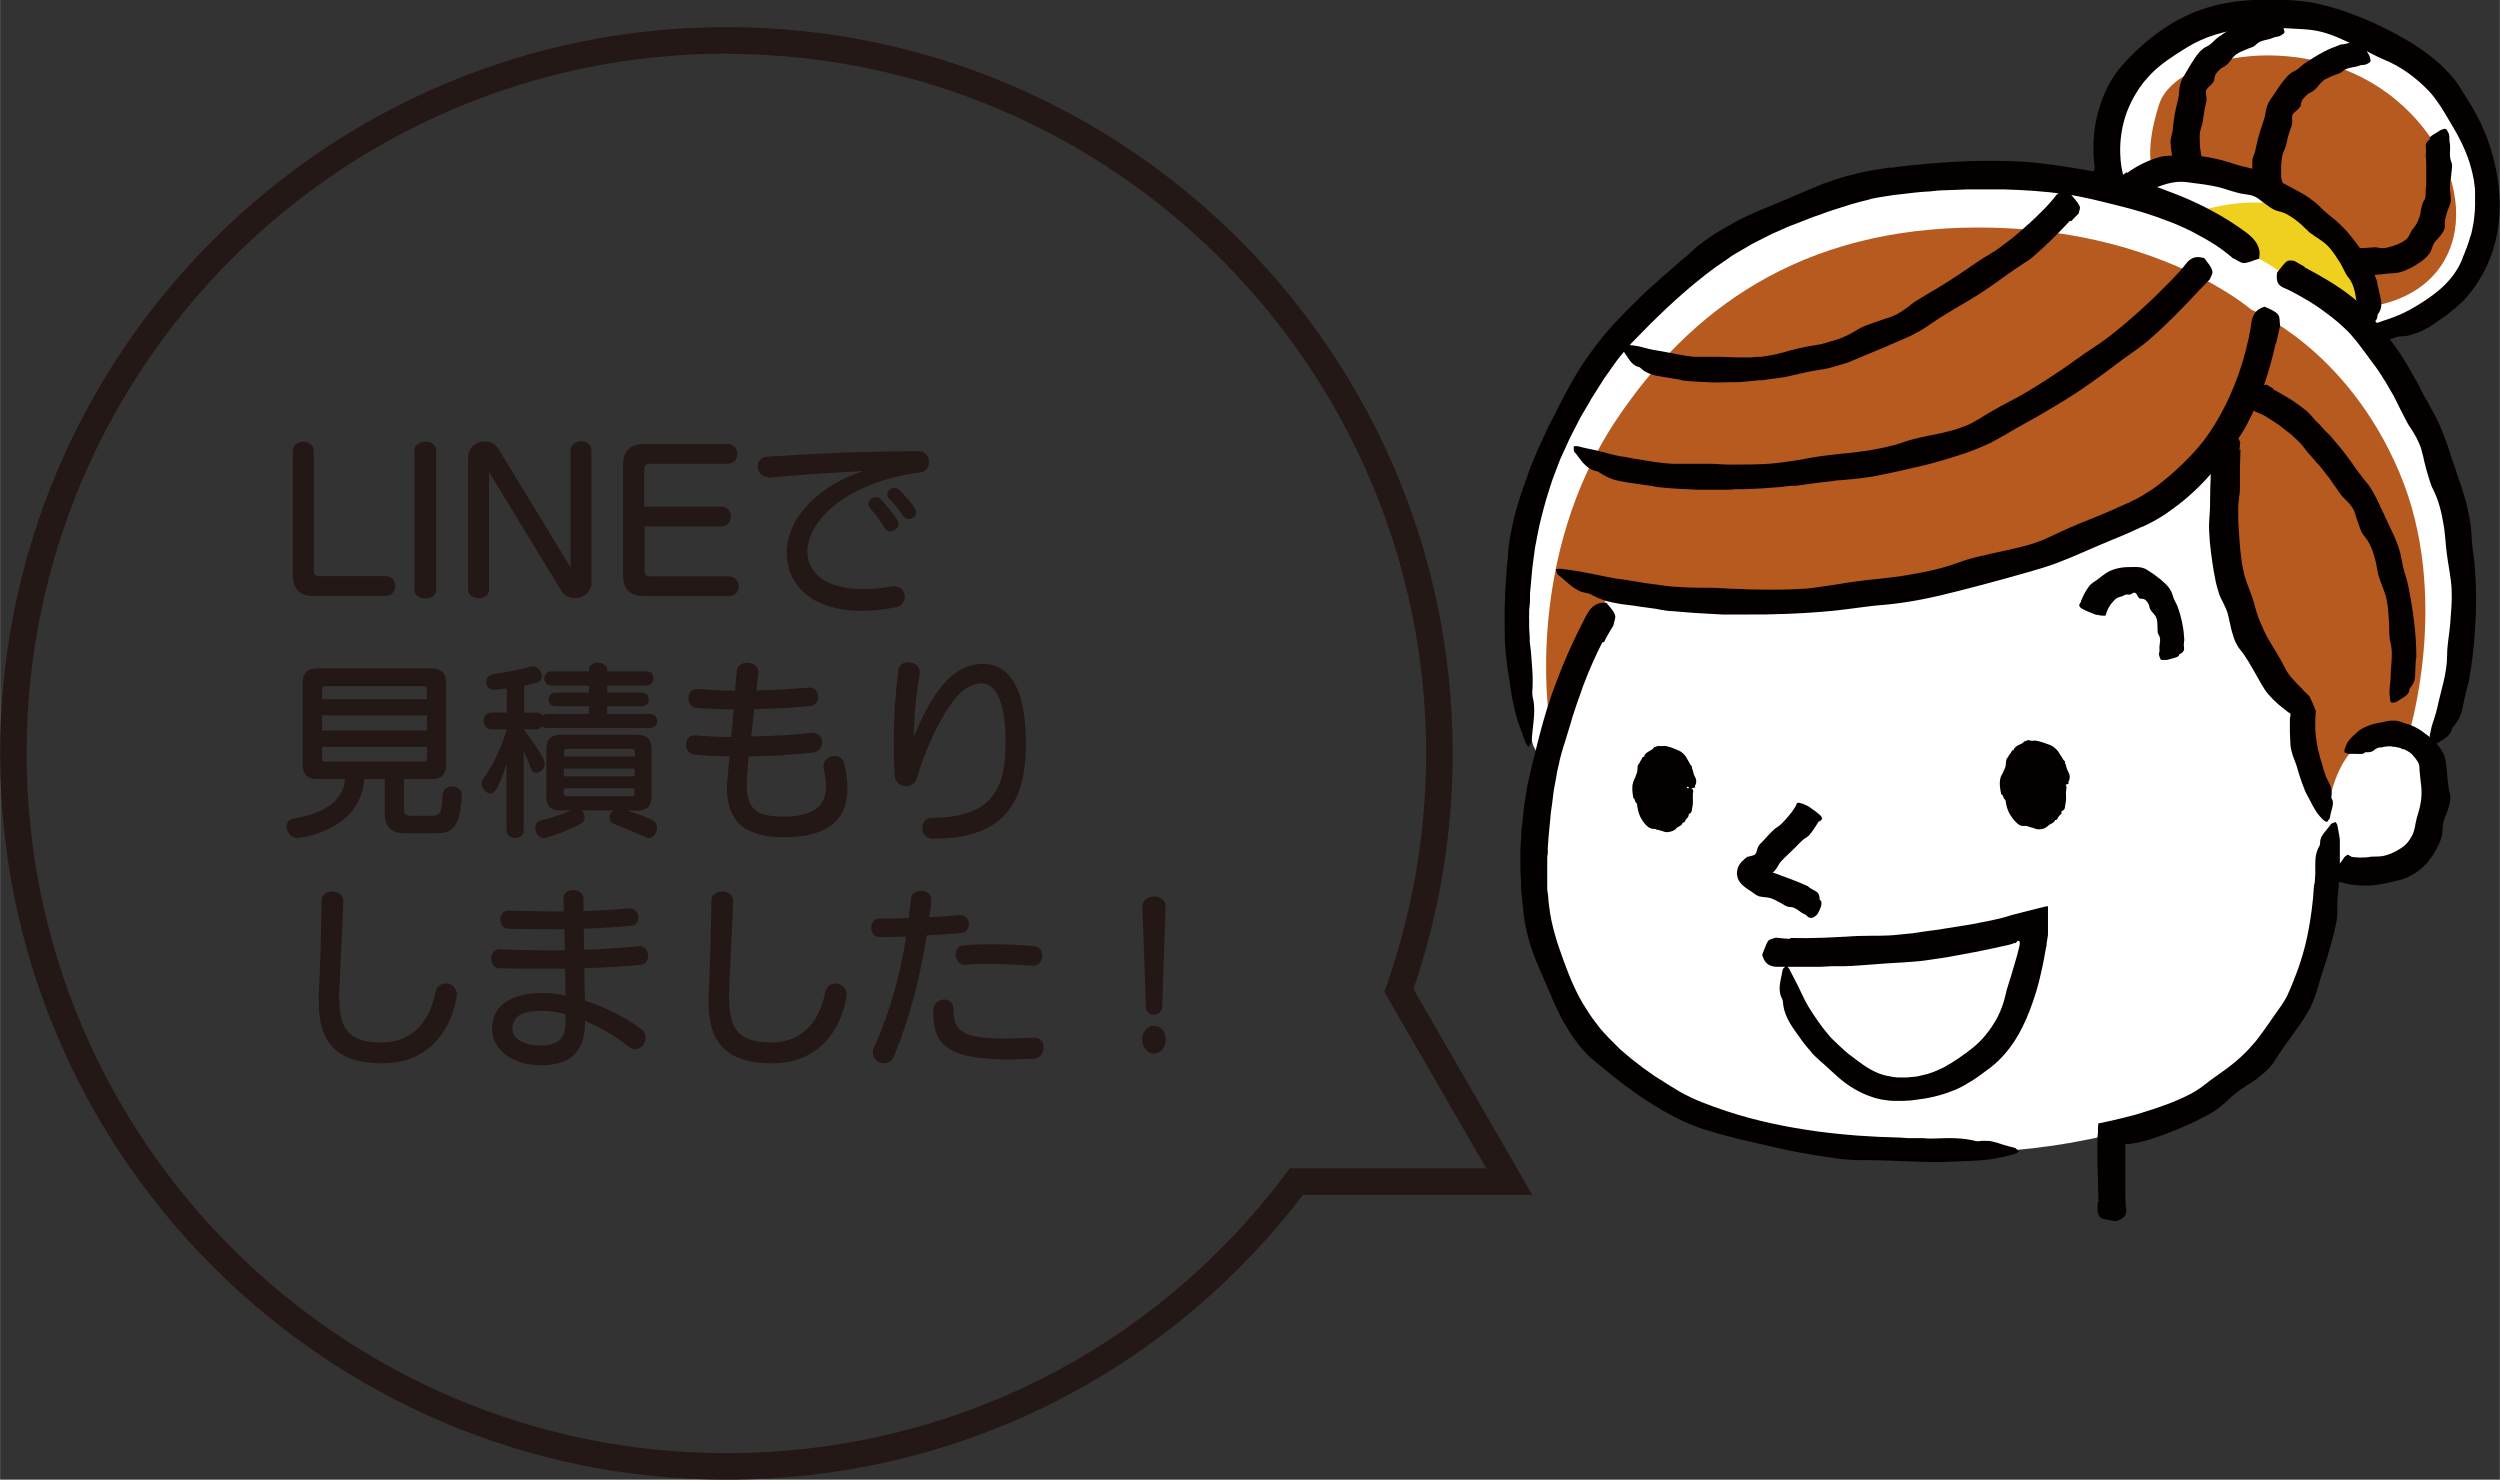 <?xml version="1.0" encoding="UTF-8"?>
<svg xmlns="http://www.w3.org/2000/svg" id="_レイヤー_2" width="31.24mm" height="18.49mm" viewBox="0 0 88.56 52.42">
  <rect x="0" y="0" width="88.56" height="52.42" fill="#333333" stroke="none"/>
  <defs>
    <style>.cls-1{fill:#231815;}.cls-1,.cls-2,.cls-3,.cls-4,.cls-5{stroke-width:0px;}.cls-2{fill:#b65a20;}.cls-3{fill:#fff;}.cls-4{fill:#f0d01f;}.cls-5{fill:#040000;}</style>
  </defs>
  <g id="_レイヤー_1-2">
    <path class="cls-3" d="M79.8,9.21s-2.87-3.97-12.78-2.66c-8.23,1.09-15.87,9.92-12.7,19.88l.28.52c-.2.95-.33,2.16-.35,3.31-.14,7,4.85,10.65,14.14,10.62,8.19-.03,13.94-2.51,14.24-10.09.79.39,2.25.02,2.83-.57.47-.49,1.08-2.27.64-3.39l.13-.36s1.89-4.68.35-9.69c-1.5-4.9-3.65-6.02-5.89-7.15l-.9-.41Z"></path>
    <path class="cls-5" d="M59.76,27.88c0,.61-.37,1.21-.82,1.21-.45,0-.82-.6-.83-1.21,0-.61.37-1.21.82-1.21.45,0,.83.6.83,1.21Z"></path>
    <path class="cls-5" d="M59.81,27.88c-.07-.01-.14-.02-.21-.03-.1-.01-.12-.03-.1-.05.01-.01.03-.03.04-.04.02-.05.01-.09,0-.13,0,0-.02-.01-.02-.02,0,0-.03-.01-.02-.02.05-.09,0-.15-.01-.23-.01-.05-.06-.09-.08-.13-.01-.02.02-.07,0-.09-.09-.06-.12-.15-.2-.21-.02-.02-.04-.03-.07-.05-.02-.02-.04-.03-.08-.01-.02.02-.03-.02-.05-.03-.02-.01-.04-.02-.06-.03-.02,0-.05,0-.06.02-.01.02-.03.02-.05.02-.02,0-.04,0-.06,0-.02,0-.02.03-.04.03-.01,0-.02,0-.04,0-.01,0-.02.01-.03.02-.01,0-.02.01-.03.02,0,0-.02.02-.02.03-.01.03-.03.05-.05.07-.02.02-.04.05-.04.08-.01.04-.03.08-.05.12-.01.05,0,.11-.01.16,0,.02-.02.03-.03.05-.02.02-.03.04-.02.07.01.03-.02.05-.04.08,0,0-.02,0-.02.01.07.06-.05.08-.06.13,0,.03-.06.06-.03.09.02.03.02.05.02.08,0,.02,0,.04-.03.06-.03.02-.03.04,0,.06.03.02.02.04.03.05,0,.02.03.04.04.05,0,0,.01.01.01.02,0,.03.02.06.03.09,0,.03.02.06.04.09,0,.02.05.03.04.06,0,.03-.02.06-.01.08,0,.01.01.03.03.03.04.03.06.05.01.13,0,.01,0,.01,0,.02,0,.02,0,.05,0,.08,0,0,0,.02.01.02.05,0,.04.04.05.07,0,.04.04.07.09.07.11.02.17.05.25.08.03,0,.06.02.1.02.02,0,.03-.02.04-.03.02-.02.05.02.07.02.02,0,.05,0,.06,0,.02-.01.04-.03.04-.05,0-.03.02-.05.04-.07l.05-.05s.07-.04.08-.08c0-.05.02-.07.04-.1.02-.03.05-.06.06-.1.01-.06.04-.12.04-.18,0-.03-.03-.07-.04-.1,0,0,0-.01,0-.02.02-.03-.02-.07-.03-.1-.02-.04-.02-.07,0-.1,0-.02.05-.04.14-.05.06-.01.12-.03.18-.04.18,0,.18,0,.2.03.04.05.04.1.02.15,0,.03,0,.06,0,.09-.01.04,0,.08,0,.12,0,.04,0,.08,0,.13,0,0,0,0,0,0,0,.06-.01.13-.03.2,0,.03,0,.07-.02.11,0,.02-.02.04-.04.06-.02.02-.06.02-.06.05.01.09-.07.13-.11.19-.02.04-.02.1-.1.09-.01.06-.05.09-.1.12l-.07.04s-.05.03-.06.05c-.03.04-.08.07-.13.09-.05.02-.11.03-.16.04-.04,0-.08,0-.12-.01-.04-.01-.08-.03-.12-.04-.03,0-.07-.02-.1-.03h-.05s-.03-.02-.05-.03c-.06-.01-.13,0-.19-.03-.05-.02-.1-.06-.14-.1-.1-.1-.17-.21-.22-.32-.05-.11-.08-.23-.1-.35,0-.04,0-.09-.04-.13-.06-.05-.02-.12-.1-.17,0,0,0,0,0-.01-.03-.17-.06-.36-.01-.53.01-.04.03-.09.05-.13.02-.04.04-.08.05-.12.01-.05.04-.09.05-.14,0-.04,0-.07.01-.11,0-.04,0-.08.01-.11,0,0,0,0,0-.01.06-.05.07-.13.12-.19.03-.03.02-.11.1-.11.01-.07.06-.12.12-.16.06-.04.12-.07.18-.11.01,0,.02-.02.03-.04.01-.01.02-.02.04-.03.03,0,.05-.02.08-.03.03-.01.06-.02.09-.01.02,0,.04,0,.06,0,.02,0,.04,0,.06,0,.04,0,.07-.01.11,0,.17.03.32.1.46.16.12.05.2.14.26.23.06.1.11.19.16.28.01.02.04.04.05.06,0,.02-.01.04,0,.06.05.09.04.2.1.29.03.05.04.1.05.15,0,.05,0,.11-.04.16-.01.02,0,.03,0,.05.01.03-.01.04-.2.06Z"></path>
    <path class="cls-5" d="M73.01,27.77c0,.62-.41,1.25-.91,1.25-.5,0-.91-.62-.91-1.24,0-.62.41-1.25.91-1.25.5,0,.91.62.91,1.24Z"></path>
    <path class="cls-5" d="M73.06,27.77c-.08-.01-.16-.02-.23-.03-.1-.01-.13-.03-.11-.05.02-.01.04-.03.04-.04.02-.05.01-.09,0-.14,0,0-.02-.01-.03-.02,0,0-.03-.01-.03-.02.05-.09,0-.16-.02-.23-.01-.05-.06-.09-.09-.14-.01-.02.02-.08,0-.09-.03-.01-.05-.03-.07-.05-.02-.02-.04-.04-.05-.06-.03-.04-.06-.08-.1-.11-.02-.02-.05-.03-.07-.05-.02-.01-.05-.03-.08,0-.03.02-.04-.02-.06-.04-.02-.01-.05-.02-.07-.03-.02,0-.05,0-.07.03-.02.02-.03.03-.05.03-.02,0-.04,0-.06,0-.02,0-.02.03-.04.03-.03,0-.05,0-.07.02-.02.01-.04.03-.06.06-.01.03-.04.05-.06.08-.01.01-.02.02-.03.04,0,.01-.01.03-.02.04-.01.04-.04.08-.05.12-.01.05-.01.11-.02.16,0,.02-.02.03-.04.05-.02.02-.03.04-.02.08.02.03-.02.05-.04.08,0,0-.02,0-.02.01.08.06-.05.08-.06.13-.01.03-.06.06-.04.1.02.03.02.05.02.08,0,.02,0,.04-.04.06-.04.02-.03.04,0,.06.04.02.03.04.04.05,0,.02.03.04.05.05,0,0,.01.01.01.02.02.06.04.12.07.18.01.02.05.03.05.06,0,.03-.02.06-.01.08,0,.01.01.03.03.03.04.03.07.05.02.13,0,.01,0,.01,0,.02,0,.03,0,.06,0,.08,0,0,0,.02.01.02.05,0,.05.04.06.07.01.04.05.07.09.07.11.01.19.04.27.08.03,0,.07.02.1.02.02,0,.03-.03.05-.04.02-.02.05.02.08.02.02,0,.05,0,.07,0,.02,0,.04-.03.05-.06.02-.06.06-.09.09-.13.03-.03.08-.04.08-.08,0-.05.03-.08.05-.11.02-.03.05-.06.06-.1,0-.03.02-.06.03-.09,0-.03.02-.06.02-.09,0-.03-.03-.07-.04-.11,0,0,0-.01,0-.02.02-.03-.02-.07-.04-.11-.02-.04-.02-.07,0-.11,0-.02.06-.04.15-.05.07-.01.13-.03.19-.05.2,0,.2,0,.22.03.04.05.04.11.03.16-.01.03,0,.07-.01.1-.01.04,0,.08,0,.13,0,.04,0,.09,0,.14,0,0,0,0,0,0,0,.07-.02.14-.03.21,0,.04-.01.08-.02.11,0,.02-.02.04-.04.06-.02.02-.07.02-.07.05,0,.02,0,.05,0,.06,0,.02-.02.03-.04.05-.03.03-.06.06-.08.09-.02.04-.03.11-.11.1,0,.03-.02.05-.04.07-.02.02-.05.03-.07.05-.05.03-.1.04-.14.09-.04.04-.09.07-.14.09-.05.02-.11.03-.17.03-.04,0-.09,0-.13-.02-.04-.01-.08-.03-.12-.04-.04,0-.07-.02-.1-.03-.03,0-.07-.02-.1-.03-.03,0-.07,0-.1,0-.03,0-.07,0-.1-.01-.06-.02-.11-.06-.15-.1-.11-.1-.19-.22-.26-.34-.06-.12-.1-.25-.12-.37-.01-.05,0-.1-.05-.13-.06-.05-.02-.13-.12-.18,0,0,0,0,0-.01-.04-.19-.07-.38-.02-.57.01-.05.04-.09.06-.13.02-.04.05-.09.06-.13.02-.05.05-.1.06-.15.01-.08.01-.16.03-.24,0,0,0-.01,0-.01.03-.03.05-.06.07-.1.02-.04.04-.07.07-.1.02-.02.03-.05.04-.07.01-.02.03-.05.07-.04,0-.02.01-.04.02-.05,0-.02.02-.03.03-.04.02-.03.05-.05.08-.07l.1-.05s.07-.03.1-.05c.02-.02.04-.06.07-.06.03,0,.06-.02.08-.03.03-.01.06-.02.09,0,.04.01.08.02.12.01.04,0,.08-.01.11,0,.18.03.33.1.49.15.12.05.22.14.29.23.07.1.12.2.19.3.01.02.04.04.06.06,0,.02-.02.05,0,.06.01.02.02.05.03.08,0,.03.01.05.02.08.02.05.03.1.06.15.03.05.05.1.05.16,0,.06,0,.11-.04.17-.01.02,0,.04,0,.06.01.03-.01.05-.22.07Z"></path>
    <path class="cls-5" d="M64.45,29.07c-.11.17-.22.35-.35.51-.07.08-.18.12-.25.19-.09.08-.17.17-.25.25-.16.16-.33.31-.49.48-.1.1-.15.25-.25.36-.1.1-.22.18-.36.27l-.05.03-.05.03-.05.03s-.04.02-.06.03l-.03.02h-.02s0,.01,0,.01h0s0,0,0,0c0,0-.02,0,.02,0h0s0,0,0,0h0s0,0,0,0h-.02s0,.01,0,.01c0,0,0,0,0,0,0,0-.01-.02-.01-.02,0-.02,0-.03-.01-.05,0-.03-.02-.06-.03-.09-.01-.02-.02-.04-.04-.07-.02-.04-.05-.07-.07-.09-.03-.03-.05-.02-.02-.02,0,0,0,0,0,0,0,0,.01,0,.01,0,0,0,.02,0,.03-.01.01,0,.02-.01.04-.02.02,0,.03-.02.05-.03.01-.01.03-.03.05-.04.02-.02.03-.03.05-.05.02-.02.04-.04.06-.06l.03-.03.02-.02h0s0,0,0,0c0,0,0,0,.02,0,.04.02.1.06.16.12.08.08.2.09.31.13l.59.22c.18.07.36.14.55.23.02,0,.03.03.05.04.06.04.13.09.2.12.09.04.18.11.18.3,0,.03.01.04.03.05.05.03.04.12.02.21-.03.09-.08.2-.13.28-.01.02-.09.08-.14.11-.02,0-.05.02-.06.02-.04,0-.09-.01-.12-.03-.05-.03-.08-.09-.15-.11-.17-.07-.29-.25-.51-.25-.13,0-.21-.09-.32-.14-.12-.06-.23-.13-.35-.17-.13-.04-.29-.03-.43-.07-.11-.04-.2-.13-.31-.2-.04-.02-.08-.05-.12-.08-.04-.03-.09-.06-.15-.12-.03-.03-.06-.06-.1-.12-.04-.05-.08-.15-.09-.28,0-.07.01-.13.03-.2.01-.03.02-.05.04-.08,0-.01.01-.03.02-.04l.02-.03s.03-.04.04-.05c.01-.02.02-.03.04-.04l.04-.04.03-.03s.05-.04.07-.06h.02s.01-.02.01-.02c0,0,0,0,.01-.01h.01s0,0,0,0h0s.02,0,.02,0h0s0,0,0,0h0s0,0,0,0c0,0,0,0,0,0,0,0,0,0,0,0h.01s.02,0,.03-.01c.05-.02.15-.02.21-.08.06-.06.06-.18.1-.26.04-.08.11-.14.17-.2.12-.13.24-.27.38-.4.07-.07.18-.12.26-.2.1-.09.18-.19.26-.28.08-.09.15-.18.21-.28.04-.05.07-.11.09-.17.02-.05.1-.05.34.06.02.01.06.03.08.04.14.1.3.21.4.3.07.06.06.09.08.14,0,0,0,0,0,0l-.09.1s0,0,0,0Z"></path>
    <path class="cls-3" d="M75.04,7s-1.53-3.46,2.12-5.8c2.78-1.79,6.99-.45,9.07,1.62,2.09,2.07,3.46,7.77-2.62,9.08l-8.57-4.91Z"></path>
    <path class="cls-2" d="M78.77,15.65s-3.28,4.33-11.9,5.25c-7.48.8-9.77.05-9.77.05,0,0-1.66,2.39-2.23,4.42,0,0-.85-5.65,2.39-10.5,2.58-3.86,6.49-6.81,12.83-6.81s9.66,2.91,9.66,2.91c0,0,3.38,1.35,5.25,5.77,1.87,4.42.31,9.35.31,9.35,0,0-2.13-.88-2.81,2.34,0,0-.64-1.92-.64-3.31,0,0-1.87-1.77-2.56-4.16-.69-2.39-.54-5.32-.54-5.32Z"></path>
    <path class="cls-2" d="M76.32,6.25s-.43-.72.17-2.56c.59-1.8,5.33-2.69,8.38-.16,3.05,2.53,2.92,6.72-.9,7.33,0,0-.21-2.36-2.87-3.74-2.67-1.39-4.78-.87-4.78-.87Z"></path>
    <path class="cls-4" d="M77.12,7.75s2.6-1.14,4.39-.21c1.79.94,2.8,3.32,2.26,4.36,0,0-3.22-2.46-3.35-2.51-.13-.05-1.42-.9-3.3-1.64Z"></path>
    <path class="cls-5" d="M83.25,30.34l.08.02s.06,0,.09.01c.06.01.12,0,.18.01.13,0,.25,0,.39-.03.13-.01.27,0,.41-.02.16-.03.31-.09.45-.16.13-.07.26-.15.36-.24.08-.07.18-.21.25-.35.09-.18.1-.39.15-.58.05-.18.11-.36.14-.54.03-.17.04-.34.03-.51,0-.07-.01-.13-.02-.2-.01-.06-.01-.13-.02-.19-.01-.13-.03-.24-.03-.36,0-.16-.1-.28-.18-.38-.07-.09-.14-.16-.24-.21-.02-.02-.05-.02-.07-.04l-.04-.02s-.03,0-.04-.01h-.04s-.03-.02-.04-.03l-.1-.03h-.04s-.03-.02-.04-.02h-.09s-.06-.02-.08-.02c-.03,0-.05,0-.08,0-.1,0-.2.02-.28.04-.02,0-.04,0-.05,0-.06.01-.13.04-.18.08-.06.06-.13.1-.31.09-.02,0-.04.01-.05.02-.02.02-.04.03-.08.04-.04,0-.08,0-.13,0-.1,0-.22-.01-.32,0-.03,0-.11-.03-.17-.05,0-.03-.02-.06-.01-.08.03-.11.07-.21.13-.31.08-.12.2-.21.3-.31.14-.14.34-.23.53-.29.1-.03.2-.05.3-.07.05,0,.1-.02.15-.03.05-.01.1-.02.15-.03.03,0,.06-.01.09-.01.03,0,.06,0,.09,0,.06,0,.12,0,.17.02.06.01.11.03.17.05.06.02.11.04.16.05.06.02.12.04.18.07.06.03.12.05.18.09.06.03.11.07.17.11l.08.06.08.06s.06.04.08.07l.08.07c.06.05.1.1.16.15.05.05.09.11.14.17.04.06.08.12.11.18.1.21.11.43.13.63.03.27.03.53.11.81.04.16,0,.31-.04.46-.04.18-.14.35-.19.53-.04.17-.02.37-.07.55-.05.18-.14.35-.24.53-.05.09-.11.17-.18.26l-.05.07-.06.07-.03.03-.03.03-.06.06c-.08.08-.17.13-.25.2-.09.05-.17.11-.26.15-.2.1-.42.14-.63.19-.25.06-.5.11-.75.12-.23.01-.47,0-.71-.04-.13-.03-.27-.06-.41-.1-.06-.01-.1-.05-.12-.11-.02-.06-.02-.15.02-.27,0-.03.02-.06.03-.08.1-.13.21-.29.29-.4.05-.07.09-.06.12-.09,0,0,0,0,0,0,.02,0,.04.02.06.03.02.01.04.02.06.03,0,0,0,0,0,.01Z"></path>
    <path class="cls-5" d="M73.71,21.31c.08-.19.17-.38.31-.56.07-.09.18-.14.27-.21.1-.08.21-.16.32-.24.22-.14.52-.21.8-.21.17,0,.34-.02.5.03.08.02.14.06.2.1.06.04.12.08.18.12.06.04.11.08.16.12.03.02.06.04.08.06l.08.07c.17.14.31.31.36.51.03.13.11.24.16.36.08.21.14.43.18.64.04.19.06.38.07.57,0,.02-.01.04-.01.06,0,.07-.02.14,0,.2.01.09,0,.17-.16.25-.02,0-.02.02-.02.03,0,.08-.27.12-.43.17-.03,0-.12,0-.18,0-.02-.01-.05-.02-.05-.04-.02-.05-.04-.1-.05-.15,0-.06.03-.12.02-.19-.02-.17.08-.35-.03-.51-.06-.1-.03-.2-.04-.3-.01-.11,0-.22-.05-.32-.04-.1-.15-.18-.2-.27-.02-.03-.03-.07-.04-.11,0-.04-.02-.08-.04-.11-.05-.09-.11-.17-.24-.17-.04,0-.06,0-.08-.02-.02-.02-.03-.04-.04-.05,0-.01-.02-.02-.02-.04,0-.01-.02-.03-.02-.04-.02-.03-.04-.05-.07-.06-.03-.01-.06,0-.09.02-.03.01-.06.04-.08.04-.04.02-.06,0-.08,0-.02,0-.05,0-.08.01-.03,0-.07.03-.11.05-.05.02-.14.03-.2.07-.08.05-.14.12-.2.2-.06.07-.1.15-.14.24-.02.05-.04.1-.05.15,0,.04-.08.05-.32,0-.03,0-.06-.01-.08-.02-.16-.06-.33-.13-.45-.2-.08-.04-.07-.08-.1-.12,0,0,0,0,0,0,.02-.04.04-.08.07-.12,0,0,0,0,.01,0Z"></path>
    <path class="cls-5" d="M79.37,15.91c-.01.23-.01.46-.02.69,0,.23,0,.46,0,.69,0,.11-.01.23-.03.34-.01.11-.03.23-.03.34,0,.13,0,.26,0,.4,0,.13.01.26.02.39.03.5.06,1,.17,1.49.06.3.19.58.29.86.04.13.09.27.12.41.04.13.08.27.13.4.1.24.2.48.33.71.21.36.43.69.61,1.06.12.24.32.43.5.62.05.05.1.1.14.15l.07.07h0s.02.02.02.02l.04.04.08.07.12.26.11.27-.02.29c0,.05,0,.1,0,.16v.16c0,.05,0,.1.01.16.03.4.12.79.25,1.17.01.04.01.08.03.12.04.14.09.28.16.41.09.17.16.33.12.57,0,.03,0,.06.02.08.1.15-.04.41-.07.65,0,.04-.07.1-.1.16-.04-.02-.08-.02-.1-.04-.11-.1-.21-.21-.29-.33-.05-.08-.09-.16-.14-.24-.04-.08-.08-.17-.13-.25-.06-.11-.12-.22-.16-.34l-.07-.18-.06-.18c-.02-.06-.04-.12-.06-.18-.02-.06-.03-.12-.05-.18-.04-.12-.08-.24-.13-.36-.01-.04-.03-.07-.04-.11,0-.04-.02-.07-.03-.11-.02-.07-.03-.15-.04-.22-.01-.15-.01-.3-.02-.46,0-.11,0-.22,0-.33,0-.03,0-.06,0-.08v-.08s.02-.09.02-.09c0-.03,0-.06,0-.08l-.06-.04h-.01s-.02-.02-.02-.02c0,0-.01,0-.03-.02l-.1-.08c-.07-.05-.13-.11-.2-.16-.13-.11-.25-.23-.36-.36-.18-.21-.3-.46-.44-.7-.18-.31-.34-.62-.58-.91-.07-.08-.11-.18-.16-.27-.04-.1-.07-.2-.1-.3-.04-.12-.06-.25-.09-.37-.03-.12-.05-.25-.09-.37-.02-.06-.04-.11-.07-.17-.03-.06-.05-.11-.08-.17-.05-.11-.12-.22-.15-.34-.04-.12-.07-.24-.1-.36-.02-.12-.05-.24-.07-.36-.08-.48-.15-.97-.17-1.46-.02-.27.02-.55.03-.82.01-.32,0-.64.02-.96,0-.29.02-.58.03-.87,0-.16.02-.32,0-.49,0-.13.07-.24.32-.3.03,0,.06-.02.09-.01.17.04.35.07.48.12.09.04.09.11.13.17,0,0,0,.01,0,.02l-.03.29s0,0-.01,0Z"></path>
    <path class="cls-5" d="M80.62,12.15c-.22,1-.54,1.99-1.03,2.9-.24.45-.56.86-.87,1.26-.36.46-.76.9-1.21,1.29-.25.22-.51.41-.78.6-.14.09-.28.18-.43.26-.15.08-.29.16-.46.22,0,0,0,0,0,0h0s0,0,0,0c-.4.19-.8.36-1.2.52-.6.25-1.2.53-1.81.76-.58.21-1.18.36-1.77.53-.55.15-1.1.3-1.66.44-.88.23-1.77.42-2.68.5-.3.02-.6.06-.9.1-.3.04-.6.08-.9.11-1.06.1-2.12.14-3.18.13h-.36s-.18,0-.18,0h-.18s-.71-.04-.71-.04c-.24-.01-.47-.03-.71-.05l-.36-.03c-.12,0-.24-.02-.36-.04-.09-.01-.18-.04-.28-.05-.17-.02-.34-.05-.51-.07-.17-.03-.34-.05-.51-.07-.11-.01-.22-.03-.32-.05-.11-.02-.21-.04-.32-.07-.21-.06-.41-.14-.6-.25-.05-.03-.12-.04-.18-.05-.1-.02-.2-.05-.28-.1-.09-.05-.17-.1-.24-.16-.15-.12-.29-.26-.45-.38-.05-.04-.05-.13-.08-.2.06,0,.13-.02.19-.01.28.04.57.07.84.13.36.06.71.15,1.07.21.25.03.49.07.73.11.12.02.24.04.37.06l.37.05.37.05.18.02c.06,0,.12.01.19.01.25.02.5.03.74.03.29,0,.58,0,.87.02.15.01.29.02.44.02.15,0,.29.01.44.02.64.01,1.28.02,1.92-.02.17,0,.33-.03.5-.05l.5-.07c.33-.05.66-.11.99-.15.26-.04.53-.06.79-.09.26-.03.53-.06.79-.1.69-.11,1.37-.24,2.03-.49.38-.14.78-.22,1.17-.31.48-.11.97-.2,1.44-.35.45-.15.87-.38,1.31-.57.44-.19.89-.36,1.33-.55.12-.05.24-.11.36-.16l.18-.08.09-.04.09-.04h.03s.03-.03.03-.03c.12-.05.26-.12.39-.2.13-.08.27-.16.4-.25.26-.18.51-.39.75-.6.09-.08.18-.17.28-.26.09-.09.18-.18.27-.27.18-.18.35-.38.51-.58.37-.49.68-1.04.94-1.61.23-.52.42-1.05.56-1.61.04-.15.07-.31.11-.47.03-.16.06-.32.08-.47.02-.13.05-.25.11-.34.06-.1.15-.18.29-.23.03-.01.07-.03.09-.02.16.08.34.14.45.26.08.08.06.25.08.38,0,.01,0,.03,0,.04-.05.21-.09.41-.14.62,0,0,0,0-.01,0Z"></path>
    <path class="cls-5" d="M81.64,9.47c.57.3,1.15.63,1.68,1.05.06.05.13.1.19.16.06.06.12.12.17.18l.17.18c.05.06.11.13.16.19l.19.21c.06.07.12.15.18.22l.18.22c.06.07.11.15.17.23.22.28.41.59.59.89l.26.46.07.12.06.12.12.24c.05.1.1.19.16.28l.15.28.15.28c.05.09.1.19.14.29.08.19.15.37.22.56.02.05.04.09.05.14l.05.14c.03.1.06.19.09.29.06.18.13.35.18.53l.09.27.05.13.04.13c.19.57.33,1.16.36,1.76.01.4.1.79.12,1.18.05.69.05,1.39,0,2.09-.04.62-.11,1.24-.22,1.85-.01.06-.04.12-.05.18-.05.22-.11.43-.15.65-.05.28-.14.56-.36.78-.03.03-.04.07-.05.11-.07.26-.39.38-.62.54-.04.02-.13,0-.19,0,0-.04-.02-.09-.01-.12.04-.18.07-.36.11-.53.06-.22.15-.44.2-.67.13-.62.35-1.22.35-1.87,0-.37.08-.74.11-1.11.03-.41.07-.81.05-1.22-.02-.43-.12-.85-.17-1.26-.02-.17-.04-.34-.05-.5-.02-.17-.03-.34-.06-.5-.07-.44-.17-.87-.37-1.27-.06-.11-.1-.23-.14-.36-.04-.12-.07-.25-.11-.37-.04-.15-.08-.31-.11-.46-.02-.08-.04-.15-.06-.23-.02-.07-.05-.15-.08-.22-.06-.14-.13-.27-.21-.4-.08-.13-.17-.25-.24-.39-.14-.27-.28-.54-.41-.81-.03-.07-.07-.13-.11-.2l-.11-.19-.11-.19c-.04-.06-.08-.12-.12-.19-.08-.12-.16-.25-.25-.37-.09-.12-.18-.23-.26-.35-.05-.07-.1-.13-.15-.2-.05-.07-.1-.13-.15-.2-.05-.07-.1-.13-.15-.19-.05-.06-.11-.13-.16-.19-.06-.07-.14-.14-.21-.21-.07-.07-.15-.13-.22-.2l-.23-.19-.12-.09-.12-.09-.22-.16c-.07-.05-.15-.1-.23-.15-.08-.05-.15-.1-.23-.14l-.24-.14c-.09-.05-.18-.1-.28-.15-.09-.05-.19-.09-.28-.13-.16-.07-.26-.19-.23-.46,0-.03,0-.07.02-.09.11-.13.21-.29.33-.38.08-.06.18-.02.26-.02,0,0,.01,0,.02.01.11.06.23.13.35.2,0,0,0,0,0,0Z"></path>
    <path class="cls-5" d="M78.48,8.68c-.26-.17-.53-.32-.8-.46-.28-.14-.56-.27-.86-.38-.58-.23-1.19-.41-1.8-.56-.61-.15-1.21-.31-1.84-.4-.72-.1-1.46-.15-2.19-.17h-.52c-.17,0-.35,0-.52,0h-.26c-.09,0-.17.01-.26.01l-.53.02c-.18,0-.35.02-.52.04-.17.01-.35.02-.52.04l-.52.06-.26.03-.26.04-.31.05-.15.03c-.05.01-.1.02-.15.04-.2.05-.41.1-.61.16l-.6.19c-.1.03-.2.07-.3.1l-.3.11c-.09.03-.19.06-.28.1l-.28.11-.28.11-.14.05-.14.06-.54.24c-.18.09-.35.18-.53.27-.08.04-.16.08-.24.13l-.24.14-.24.14c-.08.05-.16.09-.23.15l-.45.31s-.08.05-.11.08l-.11.08-.22.17c-.92.72-1.75,1.53-2.56,2.37-.13.14-.26.29-.38.44-.06.07-.12.15-.18.23l-.17.24-.17.24c-.06.08-.11.16-.16.24-.1.16-.21.33-.31.49-.02.04-.05.07-.07.11l-.06.11-.13.22-.13.22c-.04.07-.09.15-.12.22-.15.3-.32.6-.45.91l-.21.46-.18.47-.09.24c-.03.08-.05.16-.08.24l-.15.48c-.02.07-.04.14-.06.22l-.06.22-.11.44-.09.44-.04.22c-.02.07-.03.15-.04.22l-.06.45c-.02.15-.04.3-.05.45l-.04.45-.02.22v.23c0,.12-.02.24-.03.35v.16c0,.05-.01.11,0,.16v.32s.02.32.02.32c0,.05,0,.11,0,.16l.02.16c.02.14.03.27.04.41.01.14.02.27.03.41.02.27.02.55,0,.82,0,.08.01.16.03.24.03.13.04.26.04.38,0,.12-.01.25-.02.37-.02.24-.06.49-.07.74,0,.08-.08.14-.12.21-.04-.07-.09-.14-.12-.22l-.2-.55-.05-.14-.04-.14c-.03-.09-.05-.19-.07-.28-.13-.49-.17-.99-.26-1.49-.02-.17-.04-.34-.06-.51l-.02-.26s0-.09-.01-.13v-.13s-.01-.51-.01-.51v-.26s0-.26,0-.26l.02-.51v-.13s.01-.13.01-.13l.02-.26c.01-.17.02-.34.03-.51.02-.17.04-.34.05-.51,0-.1.02-.2.03-.3.01-.1.03-.2.05-.3.04-.2.08-.4.12-.59.05-.2.11-.39.17-.58.03-.1.05-.19.09-.29l.1-.29.11-.31c.04-.1.07-.21.11-.31l.25-.61c.09-.2.19-.4.28-.6l.07-.15.03-.08.04-.07.15-.29c.41-.82.84-1.65,1.4-2.39.1-.15.23-.29.34-.44.12-.14.24-.29.36-.42.26-.27.51-.54.78-.8.17-.17.34-.34.52-.5l.27-.24c.09-.08.18-.17.27-.24.18-.16.37-.32.55-.48.19-.15.37-.31.55-.48.05-.05.11-.09.16-.13.06-.04.11-.08.17-.13.12-.08.23-.16.35-.24.24-.15.5-.29.74-.43.15-.08.31-.16.47-.23.16-.07.31-.15.48-.21.16-.07.32-.13.48-.2l.12-.05.12-.05c.08-.03.16-.06.24-.1.15-.06.31-.14.46-.2.16-.06.31-.13.46-.19l.23-.1.24-.08c.16-.06.32-.11.48-.16.16-.05.33-.08.5-.13.17-.04.33-.08.5-.11l.51-.08.13-.02h.13s.25-.04.25-.04c1.32-.15,2.66-.24,4-.19.75.02,1.49.13,2.23.25.88.14,1.76.32,2.62.58.19.06.39.12.58.2.1.04.19.07.29.11l.28.11c.38.16.75.33,1.11.53.41.22.8.47,1.18.75.31.23.51.51.46.84,0,.03,0,.09-.03.09-.18.05-.34.14-.52.15-.11,0-.26-.12-.4-.18-.01,0-.02-.02-.03-.03-.19-.16-.39-.31-.6-.45,0,0,0,0,0,0Z"></path>
    <path class="cls-5" d="M77.9,10.29c-.56.61-1.14,1.2-1.76,1.74-.31.27-.65.49-.98.73l-.56.42c-.19.14-.38.28-.57.41-.36.26-.74.5-1.12.73-.38.23-.77.46-1.16.67-.24.13-.47.27-.71.41-.12.07-.24.13-.36.2-.12.07-.24.13-.37.18-.47.22-.97.37-1.47.52l-.35.1c-.12.03-.24.06-.35.09-.24.06-.46.1-.69.16-.36.08-.73.16-1.1.23-.37.06-.74.1-1.11.13-.12,0-.25.02-.37.04-.12.01-.25.03-.37.04-.25.03-.49.07-.74.1l-.16.02h-.16s-.33.04-.33.04l-.65.05c-.22.01-.44.02-.66.03h-.33c-.11.02-.22.02-.33.02h-.59s-.3,0-.3,0c-.1,0-.2,0-.3-.01l-.59-.03c-.2-.01-.39-.03-.59-.05-.08,0-.15-.03-.23-.04-.14-.02-.28-.04-.42-.06-.14-.02-.28-.04-.42-.06-.18-.03-.36-.06-.54-.11-.17-.06-.34-.14-.5-.25-.04-.03-.1-.05-.15-.06-.09-.02-.16-.06-.23-.1-.07-.05-.13-.11-.19-.17-.03-.03-.06-.06-.08-.1l-.08-.1c-.05-.07-.1-.14-.16-.2-.03-.04-.02-.13-.02-.2.04,0,.1-.01.15,0,.22.06.44.1.67.15.28.07.57.16.86.21.1.01.2.03.3.05.1.02.2.04.3.05l.6.1c.2.02.4.05.61.06.05,0,.1,0,.15,0h.15c.1,0,.2,0,.31,0,.12,0,.24,0,.36,0,.12,0,.24,0,.36,0,.24,0,.48.03.72.03.53-.01,1.05.01,1.58-.05.14-.01.27-.03.41-.05.14-.02.27-.04.41-.06.27-.05.54-.1.81-.14.11-.01.22-.03.33-.04.11-.01.22-.03.33-.04.22-.02.44-.04.66-.07l.43-.06c.14-.03.28-.05.42-.08.28-.06.56-.13.83-.23.08-.03.16-.05.24-.07.08-.02.16-.04.23-.06.08-.02.16-.03.24-.05.08-.02.16-.04.24-.05.1-.02.19-.04.29-.06l.29-.07c.19-.04.38-.11.57-.18.09-.03.18-.08.26-.12.08-.05.17-.09.25-.14.17-.1.33-.21.5-.3.17-.1.34-.19.51-.28l.26-.14.13-.07.13-.07c.67-.39,1.32-.82,1.96-1.28.35-.26.73-.48,1.08-.75.42-.32.82-.67,1.21-1.02.35-.32.7-.66,1.03-1,.18-.19.37-.39.53-.6.14-.17.3-.27.57-.2.03,0,.07.01.08.03.1.14.23.28.27.43.03.1-.05.21-.09.31,0,0-.01.02-.02.02-.12.13-.24.25-.36.37,0,0,0,0,0,0Z"></path>
    <path class="cls-5" d="M73.33,7.82c-.41.44-.83.86-1.28,1.25-.11.1-.23.18-.36.26l-.18.12c-.06.04-.12.08-.18.12l-.41.29c-.14.1-.27.2-.41.29-.13.09-.26.18-.4.27l-.41.25c-.28.16-.55.33-.82.49-.08.05-.17.1-.25.16-.08.05-.16.11-.24.16-.16.11-.32.22-.5.31-.16.09-.33.17-.5.24-.17.07-.34.14-.51.22-.08.04-.16.07-.24.1l-.24.1-.24.1c-.08.04-.16.06-.24.1l-.38.16-.1.04-.1.03-.2.06c-.13.04-.26.08-.39.11-.13.03-.27.05-.41.07-.36.06-.71.15-1.07.23-.16.03-.32.05-.48.07l-.24.03-.12.02h-.12s-.48.05-.48.05c-.08,0-.16.01-.24.02h-.24c-.29,0-.58.02-.86,0-.29-.02-.58-.02-.86-.06-.06,0-.11-.03-.17-.04l-.61-.1c-.13-.02-.26-.04-.38-.09-.06-.02-.12-.05-.18-.08-.03-.02-.06-.04-.09-.06-.03-.02-.05-.05-.08-.07-.03-.03-.07-.04-.1-.05-.24-.06-.36-.36-.52-.56-.02-.03-.01-.12-.02-.19.04,0,.08-.03.12-.03.17.02.34.03.5.07.1.02.21.06.31.08.1.02.21.05.31.06.14.02.28.05.43.08.14.03.28.05.43.08.14.02.29.05.43.06.14,0,.29,0,.44,0,.08,0,.17,0,.25,0,.04,0,.08,0,.13,0h.13c.17,0,.34.02.51.02h.14s.14,0,.14,0h.28c.09-.01.19-.02.28-.02h.07s.07-.01.07-.01l.14-.02c.19-.03.38-.07.57-.12.19-.06.37-.11.56-.15.08-.02.15-.03.23-.05.08-.02.15-.03.23-.04l.23-.04.11-.02.11-.03c.19-.06.39-.11.58-.18.19-.08.37-.16.55-.28.2-.13.42-.2.65-.28.13-.05.27-.09.41-.14.07-.02.14-.04.2-.07.07-.03.13-.06.2-.09.12-.07.24-.15.35-.23.11-.09.22-.18.34-.25.06-.04.12-.07.18-.11l.18-.11c.12-.07.24-.14.36-.21.48-.29.94-.6,1.4-.92.13-.09.26-.17.4-.25.14-.08.27-.17.4-.26.15-.11.3-.23.45-.34.14-.12.29-.24.43-.37.26-.22.5-.46.74-.7.13-.14.26-.28.37-.43.09-.12.22-.18.47-.08.03,0,.06.02.08.04.11.13.24.27.3.4.04.09-.02.17-.03.25,0,0,0,.01-.01.02-.09.09-.18.18-.26.27,0,0,0,0,0,0Z"></path>
    <path class="cls-5" d="M80.52,13.79s.1.05.15.08l.14.08.29.17s.1.06.14.09l.14.1c.09.06.18.13.27.2.09.06.16.15.24.23.07.08.14.17.22.24.05.04.09.09.13.14l.13.14.13.13.07.07.06.07c.15.18.31.36.45.55l.21.28c.07.1.13.19.2.29.04.06.09.11.13.17.04.06.09.11.13.17.09.11.19.22.26.35.07.12.14.24.2.36.06.12.11.25.17.37.06.11.11.23.16.34.05.11.11.22.16.34.09.18.17.36.24.55.03.09.06.19.09.29.02.1.04.2.06.29.02.13.05.26.09.39.04.13.08.25.11.38.1.45.17.91.23,1.37.05.41.08.82.08,1.24,0,.04-.01.08-.02.12,0,.15-.02.3-.02.44,0,.19-.02.38-.18.55-.02.02-.02.05-.03.08,0,.18-.28.29-.46.42-.03.02-.12.02-.18.02-.01-.02-.04-.05-.04-.08,0-.12-.03-.24-.02-.36,0-.15.04-.3.04-.46,0-.41.1-.83-.01-1.25-.06-.24-.03-.49-.05-.73-.02-.27-.03-.54-.09-.8-.03-.14-.08-.27-.13-.4-.05-.13-.1-.26-.14-.39-.02-.05-.03-.11-.04-.16-.01-.05-.02-.11-.03-.16-.02-.11-.04-.22-.07-.32-.04-.14-.08-.28-.14-.41-.06-.13-.13-.26-.23-.37-.11-.13-.16-.29-.21-.45-.04-.09-.07-.19-.1-.29-.02-.05-.03-.1-.05-.15-.02-.05-.04-.09-.07-.13-.05-.08-.12-.16-.19-.23-.07-.07-.15-.14-.2-.21-.03-.04-.06-.08-.09-.12-.03-.04-.05-.08-.08-.12-.06-.08-.11-.16-.17-.24l-.08-.12-.09-.11-.18-.23s-.06-.07-.09-.11l-.1-.11-.19-.22c-.08-.08-.14-.16-.21-.25l-.1-.13s-.07-.08-.11-.12c-.09-.09-.19-.18-.29-.27-.1-.08-.21-.16-.31-.24l-.14-.11s-.1-.06-.15-.1l-.3-.19c-.06-.04-.12-.06-.18-.09-.06-.03-.12-.05-.19-.08-.1-.04-.16-.14-.11-.4,0-.03.01-.07.02-.08.09-.14.18-.31.28-.41.06-.07.13-.04.2-.06,0,0,.01,0,.02,0l.24.14s0,0,0,0Z"></path>
    <path class="cls-5" d="M75.35,6.13c.37-.27.78-.47,1.21-.58.21-.05.44-.03.65-.04.25,0,.49,0,.73.02.46.05.89.17,1.31.31.26.08.53.12.78.21.12.05.23.1.34.16.11.06.22.12.33.18.2.11.41.22.61.33.08.04.16.08.24.13.08.05.16.09.24.15.15.11.3.22.43.36.09.09.18.17.28.25.1.08.2.16.29.24.08.07.16.16.24.23.08.08.15.16.22.25.14.17.28.35.41.54.12.17.22.35.31.53.09.19.18.38.24.58.01.04,0,.08.02.12.04.15.06.3.1.45.05.19.05.4-.09.58-.02.03-.02.05-.02.08,0,.19-.27.31-.46.41-.03.01-.12,0-.18,0-.01-.02-.04-.04-.04-.06,0-.1-.03-.2-.03-.3,0-.13.02-.26,0-.39-.03-.17-.05-.35-.09-.53-.04-.18-.1-.35-.22-.5-.14-.17-.2-.38-.32-.56-.13-.2-.25-.4-.42-.57-.18-.18-.41-.3-.61-.45-.04-.03-.08-.06-.11-.1-.04-.03-.07-.07-.11-.1-.07-.07-.14-.14-.22-.2-.05-.04-.1-.08-.16-.12-.05-.04-.11-.07-.17-.11-.11-.07-.24-.12-.38-.15-.16-.04-.28-.13-.4-.22-.08-.05-.15-.11-.23-.17-.04-.03-.07-.06-.11-.08-.04-.02-.08-.05-.12-.06-.16-.07-.36-.06-.53-.11-.09-.02-.17-.05-.25-.07-.08-.02-.16-.05-.25-.08-.33-.1-.66-.15-.99-.19-.18-.02-.37-.06-.56-.06-.22,0-.44.05-.65.12-.19.06-.38.14-.55.25-.1.06-.19.13-.26.21-.06.07-.15.06-.37-.07-.02-.01-.06-.03-.07-.05-.11-.13-.24-.27-.3-.4-.04-.09.01-.15.03-.22,0,0,0,0,.01-.01.08-.06.16-.11.24-.17,0,0,0,0,0,0Z"></path>
    <path class="cls-5" d="M74.21,6c-.07-.51-.07-1.03.01-1.55.09-.51.25-1.02.5-1.48.24-.45.6-.83.95-1.17.42-.39.86-.73,1.35-1.02.47-.27.98-.47,1.5-.6.52-.12,1.05-.18,1.57-.19.32,0,.64,0,.96.01.32.02.64.05.95.11.29.06.59.14.87.23.29.09.56.2.84.31.51.21,1.01.46,1.5.74.38.22.76.48,1.1.77.09.07.17.15.25.23.08.08.16.17.24.25.08.09.15.18.22.27.07.09.13.19.19.29.08.13.16.26.24.39l.12.19.11.2.06.1.05.1.1.2c.03.07.06.14.09.21.03.07.06.14.09.21.19.49.33,1.01.41,1.54.08.53.1,1.07.03,1.62-.06.49-.19.97-.4,1.43-.21.46-.49.88-.83,1.25-.07.07-.15.13-.22.2-.03.03-.06.06-.1.09l-.1.08-.21.17c-.07.05-.14.1-.22.15l-.21.15c-.09.06-.19.12-.29.17-.05.03-.1.05-.15.08-.05.02-.1.04-.15.06-.1.04-.21.07-.31.1-.11.02-.22.03-.32.03-.06,0-.12.03-.18.05-.19.07-.39.06-.57.03-.19-.04-.37-.1-.55-.14-.06-.01-.1-.09-.15-.14.05-.03.1-.07.15-.09l.37-.13c.12-.05.24-.1.37-.14.04-.01.08-.03.12-.04l.12-.04.23-.09c.08-.03.15-.06.23-.1.07-.04.15-.07.22-.11.39-.22.77-.46,1.1-.75.33-.29.61-.65.77-1.06.02-.06.04-.12.07-.18.02-.06.05-.12.07-.18.04-.12.09-.24.12-.36l.06-.18.04-.19c.03-.13.05-.25.06-.38.01-.07.01-.14.02-.21,0-.07.01-.14.01-.21,0-.14,0-.29,0-.43,0-.07,0-.14-.01-.22l-.03-.21s0-.07-.02-.11l-.02-.11-.05-.21c-.15-.59-.43-1.13-.74-1.64-.12-.21-.24-.41-.37-.61-.13-.19-.27-.39-.43-.55-.43-.44-.95-.83-1.54-1.07-.34-.14-.65-.33-.98-.48-.4-.19-.81-.4-1.25-.51-.42-.11-.86-.1-1.28-.13-.43-.02-.85-.04-1.27,0-.42.03-.83.11-1.22.23-.1.03-.19.07-.29.1-.09.04-.19.08-.28.12l-.14.07s-.09.04-.13.07c-.09.05-.18.1-.27.16-.4.25-.8.51-1.13.84-.1.1-.19.21-.28.31-.08.11-.17.22-.24.34-.15.23-.27.48-.37.74-.17.47-.25.98-.23,1.48.01.28.05.57.13.84.06.22.06.42-.13.63-.02.02-.04.06-.07.06-.17.02-.36.05-.52,0-.11-.04-.17-.2-.24-.31,0-.01,0-.03-.01-.04-.05-.21-.08-.42-.1-.63,0,0,0,0,.01,0Z"></path>
    <path class="cls-5" d="M76.99,5.74c-.05-.24-.09-.48-.1-.72,0-.12.05-.24.07-.36.02-.14.03-.28.05-.41.03-.26.1-.52.16-.78.03-.16.02-.33.07-.5.04-.16.14-.29.22-.44.04-.07.08-.13.12-.2.02-.03.04-.07.06-.1.02-.03.04-.06.06-.09.03-.05.06-.1.1-.15.03-.05.07-.09.11-.14.04-.04.08-.08.13-.12.05-.04.1-.07.15-.09.14-.07.23-.19.35-.29.05-.04.11-.08.16-.11.05-.04.11-.08.16-.11.11-.07.22-.14.34-.2.2-.11.41-.21.63-.3.02,0,.05,0,.07,0,.08-.02.16-.04.24-.07.1-.05.2-.06.34.05.02.02.03.01.05,0,.09-.03.23.2.34.34.02.02.04.11.06.17,0,.02-.01.05-.02.06-.05.04-.11.08-.16.1-.07.03-.16.02-.23.06-.2.09-.44.07-.6.24-.05.05-.1.08-.16.1-.06.02-.12.04-.18.07-.06.03-.13.05-.19.08-.06.03-.12.06-.18.1-.06.05-.11.1-.15.16-.04.06-.09.12-.14.17-.04.04-.08.07-.13.1-.05.03-.1.05-.14.09-.05.05-.1.1-.14.15-.04.06-.06.13-.07.21,0,.05-.02.08-.04.11-.02.03-.05.05-.07.08-.06.07-.15.12-.18.21-.01.04,0,.09,0,.14,0,.05.02.1.02.15,0,.09-.03.18-.05.27-.04.18-.06.37-.09.56-.02.11-.07.22-.09.33-.02.14-.02.27-.01.41,0,.12.02.25.04.37.01.07.03.14.06.2.02.05-.03.11-.27.2-.02.01-.06.03-.08.03-.16.03-.35.07-.48.08-.09,0-.11-.03-.16-.05,0,0,0,0,0,0l-.02-.15s0,0,.01,0Z"></path>
    <path class="cls-5" d="M79.82,6.41c-.02-.24-.04-.47-.03-.71,0-.12.08-.23.1-.35.03-.13.06-.26.09-.4.06-.25.15-.49.23-.74.05-.15.05-.32.11-.47.05-.15.15-.27.24-.4.08-.12.16-.25.25-.37.07-.1.14-.18.22-.27.08-.08.17-.15.27-.19.03-.02.06-.04.09-.06.03-.02.06-.04.09-.07.06-.05.11-.1.17-.14.21-.14.43-.28.66-.4.2-.11.42-.19.63-.27.02,0,.05,0,.07,0,.08-.02.16-.03.24-.06.1-.04.21-.05.33.08.02.02.03.01.05.01.1-.02.22.22.31.38.01.02.03.11.04.17,0,.02-.02.05-.03.06-.05.03-.11.07-.16.08-.07.02-.15,0-.22.04-.05.02-.1.03-.15.04-.05,0-.1.02-.15.03-.1.02-.2.05-.29.13-.09.09-.22.1-.33.15-.03.01-.06.03-.09.04l-.09.04c-.06.03-.12.05-.17.1-.05.04-.1.1-.15.15-.04.06-.09.12-.14.16-.04.04-.09.07-.13.09-.05.03-.1.05-.14.09-.1.09-.22.19-.23.35,0,.05-.02.08-.04.1-.02.03-.05.05-.07.08-.06.06-.16.11-.19.2-.02.04-.01.09-.01.14,0,.05.01.1,0,.15-.01.09-.05.17-.08.26-.06.17-.1.35-.14.54-.03.1-.09.2-.12.31-.03.13-.04.26-.05.39,0,.12,0,.24,0,.36,0,.07.01.13.04.2.02.05-.04.1-.28.17-.03,0-.06.02-.08.02-.17.02-.35.04-.49.03-.09,0-.1-.04-.15-.07,0,0,0,0,0,0v-.15s0,0,.01,0Z"></path>
    <path class="cls-5" d="M83.58,8.79c.18,0,.37-.02.55-.03.09,0,.19.04.28.03.11,0,.21-.03.31-.06.19-.06.38-.13.53-.26.09-.08.13-.21.19-.31.06-.09.14-.17.19-.27.02-.05.04-.1.06-.15.02-.05.04-.1.05-.16.01-.09.03-.18.05-.26.02-.09.05-.17.1-.25.03-.05.04-.11.04-.17,0-.03,0-.06,0-.09,0-.03,0-.06,0-.09l.02-.16c0-.05,0-.11,0-.16,0-.11,0-.21,0-.32,0-.09,0-.19,0-.29,0-.1-.01-.19-.02-.29,0-.02.01-.04.01-.06,0-.07,0-.14,0-.21-.02-.09-.02-.17.12-.28.02-.01.02-.03.01-.04-.02-.08.23-.19.37-.29.02-.02.11-.04.17-.06.02.01.05.02.06.03.04.06.08.13.09.19.02.08,0,.17.02.26.05.23-.04.47.06.7.03.07.03.14.02.21,0,.03,0,.07-.01.1,0,.03-.01.07-.01.1,0,.08-.02.15-.03.23-.01.08-.02.15-.02.23,0,.08,0,.16.02.25,0,.04,0,.08.01.13,0,.04,0,.08,0,.12,0,.07-.03.13-.05.19-.02.06-.05.12-.07.18-.05.17-.11.32-.09.53,0,.12-.06.2-.12.29-.02.03-.04.05-.06.08l-.07.08s-.1.1-.13.15c-.03.05-.06.12-.08.19-.02.07-.05.13-.09.19-.08.11-.19.2-.3.28-.22.16-.46.29-.72.37-.14.04-.3.04-.44.05-.17.02-.33.04-.5.05-.15,0-.3,0-.44,0-.08,0-.17,0-.25,0-.07,0-.13-.06-.13-.32,0-.03,0-.06,0-.09.04-.16.07-.35.1-.48.02-.09.05-.09.07-.13,0,0,0,0,0,0,.04,0,.07.02.11.02,0,0,0,0,0,.01Z"></path>
    <path class="cls-5" d="M56.76,22.76c-.23.45-.44.92-.62,1.39l-.07.18c-.02.06-.04.12-.06.18l-.13.36-.12.36-.06.18-.05.18c-.04.12-.07.24-.11.36-.04.12-.07.24-.11.36-.04.12-.08.24-.11.36-.03.12-.07.24-.09.37l-.05.21c-.02.07-.03.14-.04.22l-.08.43c-.03.14-.04.29-.06.44-.02.15-.04.29-.06.44l-.04.42c-.01.14-.03.28-.04.42l-.03.42v.21c-.02.07-.02.14-.02.21v.42c0,.14,0,.28,0,.42v.21c.01.07.02.14.03.21.01.14.02.28.04.41.08.67.29,1.31.52,1.93.21.58.45,1.16.79,1.68.08.12.15.24.24.36l.26.34c.09.11.19.21.29.32.05.05.1.1.15.15l.15.15.12.12.13.11.26.22.27.21.13.1.14.1.28.2.29.18c.19.13.39.24.58.36.53.31,1.11.51,1.7.71,1.03.34,2.1.56,3.18.71.97.13,1.95.2,2.94.22.1,0,.19.02.29.02h.53c.18.02.35.02.53.01.45-.02.89-.02,1.33.09.06.02.13.01.19,0,.11-.01.21,0,.31,0,.1.02.2.04.29.07.1.03.19.07.29.09.1.03.2.06.3.08.06.01.11.09.17.14-.06.03-.12.07-.19.09l-.23.06c-.08.02-.15.04-.23.05l-.23.05c-.08.01-.16.02-.23.03-.4.05-.81.05-1.2.07-1.09.06-2.17-.06-3.26-.05-.16,0-.32,0-.48-.02-.16-.01-.32-.02-.48-.05-.32-.05-.64-.09-.95-.15-.7-.11-1.38-.28-2.07-.44l-.27-.06c-.09-.02-.18-.04-.27-.07l-.54-.14-.53-.16c-.09-.03-.18-.06-.26-.09l-.26-.1c-.55-.23-1.08-.54-1.58-.87-.66-.43-1.27-.93-1.89-1.45-.05-.04-.09-.08-.13-.12-.04-.04-.08-.08-.12-.13-.08-.09-.16-.17-.23-.27-.07-.09-.14-.19-.21-.29-.03-.05-.07-.1-.1-.15l-.09-.15-.11-.18c-.04-.06-.07-.12-.1-.19l-.19-.39c-.03-.06-.06-.13-.09-.2l-.08-.2-.09-.19c-.03-.07-.05-.13-.08-.2-.22-.5-.45-1-.6-1.53-.03-.13-.07-.27-.1-.41l-.02-.1-.02-.1-.03-.21-.03-.21v-.1s-.02-.1-.02-.1l-.04-.41c-.02-.14-.02-.27-.02-.41,0-.14-.01-.27-.02-.41v-.41s0-.2,0-.2v-.2s.03-.4.03-.4v-.2c.01-.07.02-.13.03-.2l.04-.4.02-.2c0-.07.02-.13.03-.2.04-.3.09-.6.16-.89l.1-.44c.04-.15.07-.29.11-.44.17-.7.35-1.39.59-2.07.22-.61.46-1.22.73-1.8l.12-.25.12-.25c.08-.16.17-.33.25-.49.07-.13.15-.25.25-.33.1-.08.23-.13.38-.13.03,0,.08,0,.09.01.11.14.25.27.3.43.04.1-.04.25-.06.38,0,.01-.01.02-.02.03-.06.09-.11.18-.16.27l-.08.14-.07.14s0,0-.01,0Z"></path>
    <path class="cls-5" d="M74.34,42.57c-.01-.59-.04-1.17-.04-1.76,0-.04,0-.07,0-.11v-.06s0-.1,0-.1c0-.14,0-.27.02-.4v-.19s.01-.1.01-.1v-.05s.04,0,.05-.01c.13-.03.26-.05.38-.08l.42-.1.24-.06c.08-.02.16-.04.23-.06l.23-.07c.59-.18,1.17-.38,1.71-.66.08-.04.16-.09.24-.14.08-.05.15-.1.23-.16l.22-.17.11-.08s.07-.06.11-.08c.07-.05.14-.1.21-.15l.21-.15.1-.08s.07-.05.1-.08c.07-.05.13-.11.2-.17.06-.05.12-.11.17-.16.06-.06.12-.11.17-.17l.16-.18s.05-.06.08-.09l.07-.09c.31-.4.58-.82.87-1.22.09-.14.18-.28.24-.44l.1-.23c.03-.08.06-.16.09-.23.22-.54.39-1.11.5-1.69.1-.52.17-1.05.2-1.58,0-.05.02-.1.03-.16l.02-.29s0-.1,0-.14c0-.05,0-.1,0-.14,0-.12,0-.25.02-.37.02-.12.06-.24.13-.36.02-.03.02-.07.02-.11,0-.12.05-.23.13-.33.08-.11.18-.21.25-.32.02-.03.11-.06.17-.08.02.04.05.07.06.11.03.17.07.34.09.52,0,.22,0,.45,0,.67,0,.15,0,.3,0,.46-.01.15-.03.3-.04.46v.11s-.02.11-.02.11c0,.08-.01.15-.02.23,0,.08,0,.15-.01.23,0,.08,0,.15,0,.23,0,.09,0,.18-.01.27-.01.09-.03.18-.05.27-.02.09-.04.18-.06.27-.02.09-.05.18-.07.26-.04.19-.11.38-.16.57-.03.1-.06.19-.09.28-.03.09-.06.19-.09.28-.07.2-.11.4-.18.6-.03.1-.06.2-.1.3-.04.1-.08.2-.12.29-.03.08-.08.15-.12.22-.04.07-.09.14-.13.22-.09.14-.19.28-.29.42-.25.36-.53.71-.76,1.1-.07.11-.16.21-.25.3-.09.09-.2.17-.3.26-.06.05-.12.1-.19.14l-.2.13c-.13.09-.27.17-.39.27-.12.09-.23.19-.34.3-.11.1-.23.2-.35.29-.13.09-.26.17-.4.24-.14.07-.28.14-.41.21-.55.26-1.12.49-1.7.66-.16.05-.33.08-.49.11l-.12.02s-.01,0-.01,0h0s-.02,0-.02,0c-.02,0-.05,0-.07,0-.01,0-.03,0-.04,0,0,0,0,.02,0,.03,0,.02,0,.04,0,.07v.57c0,.35,0,.7,0,1.06,0,.2,0,.39.03.59.02.16-.04.3-.3.39-.03.01-.06.03-.08.02-.17-.03-.35-.05-.49-.1-.09-.04-.1-.13-.14-.2,0,0,0-.01,0-.02v-.36s.02,0,.02,0Z"></path>
    <path class="cls-5" d="M63.43,33.23c.77.02,1.54-.02,2.32-.07.19-.01.38,0,.58-.01.19,0,.39,0,.58-.01.22-.01.44-.04.67-.06.11-.01.22-.02.33-.04l.33-.05c.21-.03.42-.05.63-.09l.63-.1.31-.05.31-.06c.21-.04.42-.08.63-.13.13-.03.25-.06.38-.1l.09-.03.15-.04.31-.08.64-.16.16-.04h.04s.03-.02.03,0v.08s0,.31,0,.31c0,.1,0,.2,0,.3,0,.05,0,.1,0,.16v.16c-.02.11-.03.21-.05.31v.08s-.02.05-.02.07l-.02.1c-.04.25-.09.51-.15.76-.1.47-.24.93-.42,1.39-.14.36-.31.72-.53,1.06-.22.33-.49.65-.81.9-.05.04-.11.08-.16.12l-.16.12c-.11.08-.22.16-.33.23-.12.07-.23.14-.35.21l-.18.09c-.06.03-.12.06-.19.08-.44.18-.91.28-1.37.33l-.17.02h-.09s-.09.01-.09.01h-.18c-.06,0-.12,0-.19,0-.12,0-.25-.02-.38-.04-.06,0-.13-.03-.19-.04l-.09-.02-.09-.03c-.45-.14-.86-.4-1.18-.67-.16-.14-.31-.28-.44-.4l-.1-.09s-.07-.06-.1-.09l-.05-.04-.05-.05-.12-.11s-.06-.06-.09-.09c-.03-.03-.05-.07-.08-.1-.21-.23-.38-.48-.55-.72-.22-.31-.4-.64-.42-1.02,0-.05-.03-.1-.05-.15-.15-.31-.01-.66.04-.98,0-.05.09-.1.13-.15.03.04.08.07.1.11.1.2.21.4.31.6.13.26.24.53.39.77.21.33.42.65.67.94.03.04.06.07.09.11l.1.1c.06.06.15.14.22.21.15.14.3.28.46.39.18.13.35.27.53.38.18.11.36.2.56.26l.08.02s.06.01.08.02c.06,0,.11.02.17.03l.17.02c.06,0,.12,0,.18,0h.09s.06,0,.09,0l.18-.02c.12,0,.24-.03.36-.06.25-.05.49-.15.71-.26.06-.02.11-.06.16-.09l.16-.09.15-.1c.05-.03.1-.06.15-.1.32-.22.64-.46.89-.77.17-.2.31-.42.44-.66.12-.24.21-.49.27-.75.06-.3.18-.59.26-.89.05-.18.11-.37.16-.55.02-.09.05-.19.07-.28l.02-.1s0-.03,0-.05c0-.04-.02-.07-.05-.07,0,0,0,0-.01,0,0,0-.01,0-.02.01-.01,0-.02.02-.03.03-.02.02-.02.03-.03.03,0,0,0,.01,0,.01h0s-.02,0-.02,0h-.04s-.07.03-.07.03l-.15.04c-.2.05-.39.08-.59.13l-.59.12-.59.11c-.39.08-.79.13-1.19.19-.22.03-.45.04-.67.06l-.67.04c-.27.02-.53.04-.8.06-.27.02-.53.04-.8.04h-.36s-.36.02-.36.02c-.12,0-.24,0-.36,0h-.37s-.41,0-.41,0c-.14,0-.27,0-.41,0-.23,0-.42-.08-.51-.35-.01-.03-.03-.07-.02-.09.07-.16.12-.34.2-.47.06-.08.18-.08.27-.12,0,0,.02,0,.03,0,.15.02.31.03.47.04h0Z"></path>
    <path class="cls-1" d="M11.12,21.12c-.5,0-.75-.25-.75-.75v-4.4c0-.21.19-.32.37-.32s.37.11.37.32v4.21c0,.17.06.23.21.23h2.33c.23,0,.35.17.35.35s-.12.35-.35.35h-2.54Z"></path>
    <path class="cls-1" d="M14.68,15.96c0-.21.19-.31.39-.31s.38.1.38.31v4.93c0,.21-.19.31-.38.31s-.39-.1-.39-.31v-4.93Z"></path>
    <path class="cls-1" d="M17.32,16.73v4.15c0,.21-.18.31-.37.31s-.37-.1-.37-.31v-4.67c0-.37.3-.57.59-.57.19,0,.37.08.47.24l2.57,4.22v-4.15c0-.21.19-.32.37-.32s.37.1.37.32v4.69c0,.35-.29.55-.58.55-.19,0-.37-.08-.48-.25l-2.57-4.22Z"></path>
    <path class="cls-1" d="M22.82,21.12c-.5,0-.75-.25-.75-.75v-3.89c0-.5.25-.75.75-.75h2.94c.24,0,.36.17.36.35s-.12.35-.35.35h-2.74c-.15,0-.21.06-.21.22v1.3h2.71c.24,0,.36.17.36.35s-.12.35-.35.35h-2.71v1.55c0,.17.06.22.21.22h2.77c.24,0,.36.17.36.35s-.12.35-.36.35h-2.97Z"></path>
    <path class="cls-1" d="M27.21,16.9c-.25,0-.37-.19-.37-.37s.11-.34.32-.35c1.36-.09,2.94-.18,5.38-.2.23,0,.37.19.37.39,0,.17-.11.35-.34.37-2.57.34-3.97,1.7-3.97,2.8,0,.73.61,1.33,1.98,1.33.3,0,.65-.03,1.03-.1.03,0,.05,0,.08,0,.23,0,.36.19.36.37,0,.17-.1.34-.34.38-.43.08-.83.12-1.18.12-1.85,0-2.66-.99-2.66-2.04,0-1.34,1.24-2.44,2.71-2.91-1.26.06-2.31.14-3.33.23h-.04ZM31.55,18.83c-.08,0-.15-.03-.21-.12-.16-.26-.35-.52-.52-.7-.04-.05-.06-.1-.06-.15,0-.13.12-.25.26-.25.06,0,.13.03.19.09.27.28.62.72.62.86s-.14.26-.28.26ZM32.19,18.39c-.07,0-.14-.03-.19-.11-.15-.22-.33-.44-.49-.6-.06-.06-.08-.11-.08-.17,0-.12.12-.23.25-.23.06,0,.12.03.18.08.17.17.59.61.59.79,0,.13-.12.24-.25.24Z"></path>
    <path class="cls-1" d="M14.32,29.52c-.45,0-.69-.23-.69-.68v-1.24h-.73c-.12,1.84-2.29,2.09-2.36,2.09-.23,0-.39-.21-.39-.41,0-.13.08-.26.25-.28,1.08-.18,1.75-.61,1.82-1.4h-1c-.33,0-.5-.17-.5-.5v-2.92c0-.33.17-.5.5-.5h4.08c.33,0,.5.17.5.5v2.92c0,.33-.17.5-.5.5h-.99v1.06c0,.19.05.24.28.24h.68c.33,0,.37-.09.41-.76.01-.19.17-.28.33-.28.17,0,.35.11.35.32v.02c-.07,1.2-.41,1.32-.91,1.32h-1.13ZM15.12,24.41c0-.07-.03-.1-.1-.1h-3.51c-.07,0-.1.03-.1.1v.36h3.71v-.36ZM15.12,25.34h-3.71v.54h3.71v-.54ZM15.12,26.46h-3.71v.42c0,.07.03.1.1.1h3.51c.07,0,.1-.03.1-.1v-.42Z"></path>
    <path class="cls-1" d="M19.37,25.79c-.07,0-.12-.02-.17-.06-.05.06-.12.11-.21.11h-.44c.27.35.5.68.68,1.01.04.08.06.15.06.21,0,.19-.16.32-.3.32-.08,0-.16-.05-.19-.16-.06-.19-.15-.4-.25-.61v2.8c0,.19-.15.28-.3.28s-.31-.09-.31-.28v-2.34c-.31.97-.46,1.04-.57,1.04-.15,0-.31-.18-.31-.35,0-.06.01-.11.05-.16.35-.48.65-1.1.84-1.76h-.54c-.19,0-.28-.15-.28-.3s.1-.3.28-.3h.54v-.85c-.14.01-.28.03-.42.05h-.03c-.18,0-.28-.15-.28-.28,0-.12.08-.24.23-.27.67-.11,1.12-.2,1.35-.27.03,0,.06-.01.08-.01.19,0,.31.19.31.35,0,.1-.05.19-.16.22-.12.03-.28.07-.46.11v.96h.44c.1,0,.17.05.21.1.04-.03.1-.06.17-.06h1.47v-.27h-1.19c-.16,0-.24-.12-.24-.24,0-.12.08-.24.24-.24h1.19v-.25h-1.32c-.17,0-.26-.12-.26-.26,0-.12.09-.25.26-.25h1.32v-.06c0-.16.16-.24.32-.24s.33.08.33.24v.06h1.38c.17,0,.26.12.26.25,0,.13-.08.26-.26.26h-1.38v.25h1.23c.17,0,.24.12.24.24,0,.12-.08.24-.24.24h-1.23v.27h1.51c.17,0,.26.12.26.25s-.09.25-.26.25h-3.64ZM22.18,28.71c1.04.32,1.09.41,1.09.63,0,.17-.12.35-.28.35-.03,0-.07,0-.1-.02-.38-.17-.75-.33-1.13-.48-.12-.04-.17-.13-.17-.23s.06-.2.14-.25h-1.12c.06.06.1.16.1.25s-.04.18-.15.23c-.43.23-1.18.5-1.29.5-.19,0-.31-.19-.31-.35,0-.13.07-.25.22-.28.34-.08.7-.2,1.04-.35h-.37c-.33,0-.5-.15-.5-.48v-1.69c0-.33.17-.51.5-.51h2.73c.33,0,.5.17.5.5v1.69c0,.33-.17.5-.5.5h-.41ZM22.48,26.63c0-.07-.03-.1-.1-.1h-2.3c-.07,0-.1.03-.1.1v.17h2.51v-.17ZM22.48,27.23h-2.51v.27h2.51v-.27ZM22.48,27.93h-2.51v.18c0,.07.03.1.1.1h2.3c.07,0,.1-.03.1-.1v-.18Z"></path>
    <path class="cls-1" d="M28.82,25.97c.2,0,.3.17.3.34,0,.16-.1.32-.3.35-.75.08-1.53.13-2.3.14-.01.19-.07.78-.07,1,0,.9.38,1.13,1.31,1.13,1.13,0,1.5-.43,1.5-1.08,0-.19-.03-.4-.08-.62,0-.03-.01-.06-.01-.09,0-.22.2-.36.39-.36.15,0,.3.09.35.29.07.3.11.59.11.86,0,1.01-.57,1.73-2.26,1.73-1.51,0-2.01-.68-2.01-1.76,0-.06,0-.18.09-1.1-.42-.01-.84-.03-1.25-.07-.19-.02-.29-.19-.29-.35s.1-.33.28-.33h.04c.31.03.63.04.95.06.11,0,.22,0,.33,0,.03-.32.06-.65.09-.98-.46,0-.91-.02-1.33-.05-.18-.01-.27-.18-.27-.35s.09-.32.28-.32h.03c.42.03.88.06,1.34.06.02-.23.03-.46.06-.69.01-.21.19-.3.37-.3.19,0,.39.11.39.3v.04l-.06.64c.64-.01,1.28-.06,1.86-.1h.03c.19,0,.29.17.29.32s-.08.31-.26.33c-.61.06-1.3.1-2,.11-.03.32-.08.65-.11.97.76-.01,1.51-.06,2.19-.13h.03Z"></path>
    <path class="cls-1" d="M33.08,29.72c-.29,0-.41-.19-.41-.38,0-.18.12-.37.32-.37h.04c2.24,0,2.59-1.19,2.59-2.66,0-1.58-.39-2.1-.86-2.1-.17,0-.34.06-.51.16-.6.33-1.39,1.88-1.77,3.2-.06.19-.22.28-.39.28-.19,0-.39-.13-.4-.39-.03-.44-.03-.85-.03-1.24,0-.82.05-1.57.16-2.46.02-.21.19-.3.36-.3.19,0,.4.12.4.34,0,.02,0,.05,0,.07-.12.67-.2,1.39-.21,2.22.55-1.3,1.24-2.57,2.46-2.57.73,0,1.51.57,1.51,2.78,0,1.65-.39,3.41-3.23,3.41h-.01Z"></path>
    <path class="cls-1" d="M12.02,35.4c0,1.14.42,1.53,1.5,1.53,1,0,1.68-.64,1.9-1.77.05-.23.21-.32.37-.32.19,0,.39.15.39.4,0,.1-.28,2.43-2.65,2.43-1.42,0-2.24-.57-2.24-2.15,0-.09,0-.18,0-.28.06-1.3.08-2.07.1-3.34,0-.21.19-.32.38-.32s.39.11.39.34v.02c-.04,1.2-.1,2.04-.15,3.3v.17Z"></path>
    <path class="cls-1" d="M20.72,36.25c0,1.18-.72,1.49-1.58,1.49-.91,0-1.71-.5-1.71-1.3,0-.88.76-1.26,1.79-1.26h.06c.23,0,.49.03.75.09,0-.3-.01-.62-.02-.95h-.58c-.59,0-1.17,0-1.74-.02-.19,0-.29-.17-.29-.34s.1-.33.29-.33h.02c.61.03,1.26.04,1.9.04h.39c0-.26,0-.5-.01-.75h-.48c-.48,0-.98,0-1.51-.02-.19,0-.28-.16-.28-.32s.1-.32.28-.32h.02c.58.01,1.11.03,1.62.03h.33c0-.17-.01-.32-.01-.46h0c0-.21.17-.3.34-.3s.36.1.37.31c0,.12,0,.28,0,.44.53-.02,1.06-.05,1.61-.1h.04c.19,0,.29.17.29.32,0,.15-.08.29-.26.3-.21.02-1.01.08-1.67.1,0,.23,0,.49.01.75.7-.03,1.37-.07,1.96-.13h.03c.18,0,.28.17.28.34,0,.15-.08.3-.26.32-.61.06-1.29.1-2,.12,0,.41.01.81.02,1.15.72.23,1.45.6,2,1.01.1.08.15.19.15.3,0,.21-.16.41-.37.41-.08,0-.17-.03-.25-.1-.45-.37-.99-.68-1.53-.9v.08ZM20.03,35.93c-.28-.07-.53-.11-.75-.12h-.1c-.68,0-1.03.19-1.03.64,0,.38.46.59.99.59.49,0,.89-.15.89-.79v-.32Z"></path>
    <path class="cls-1" d="M25.83,35.4c0,1.14.42,1.53,1.5,1.53,1,0,1.68-.64,1.9-1.77.05-.23.21-.32.37-.32.19,0,.39.15.39.4,0,.1-.28,2.43-2.65,2.43-1.42,0-2.24-.57-2.24-2.15,0-.09,0-.18,0-.28.06-1.3.08-2.07.1-3.34,0-.21.19-.32.38-.32s.39.11.39.34v.02c-.04,1.2-.1,2.04-.15,3.3v.17Z"></path>
    <path class="cls-1" d="M34.02,32.42c.19,0,.3.17.3.32s-.1.31-.3.32c-.4.03-.8.06-1.19.08-.24,1.48-.59,2.88-1.16,4.28-.07.17-.21.25-.35.25-.2,0-.4-.16-.4-.37,0-.06,0-.11.03-.17.59-1.3.93-2.57,1.15-3.95-.33.01-.64.02-.93.02-.21,0-.31-.17-.31-.33s.1-.33.3-.33c.31,0,.66,0,1.03-.02.03-.23.06-.47.08-.71.02-.16.19-.25.35-.25.19,0,.37.1.37.32,0,.01,0,.03,0,.06-.02.19-.05.37-.07.55.35-.01.71-.04,1.04-.07h.04ZM36.65,36.76c.21,0,.32.17.32.35s-.12.39-.37.4c-.32.01-.63.02-.9.02-1.89,0-2.64-.39-2.64-1.6v-.12c0-.27.2-.4.38-.4s.33.11.33.32c0,.77.28,1.06,1.77,1.06.31,0,.67-.01,1.09-.03h.03ZM36.6,34.21c-.46-.03-.97-.06-1.47-.06-.32,0-.64,0-.93.03h-.03c-.21,0-.32-.19-.32-.37,0-.15.09-.31.28-.32.33-.03.68-.04,1.02-.04.51,0,1.02.03,1.48.07.2.02.29.17.29.33,0,.18-.11.36-.3.36h-.02Z"></path>
    <path class="cls-1" d="M40.46,36.83c0-.27.18-.49.42-.49s.42.22.42.49-.18.49-.42.49-.42-.22-.42-.49ZM40.47,32.13h0c0-.25.21-.37.41-.37s.41.12.41.35h0s-.12,3.53-.12,3.53c0,.21-.15.31-.3.31s-.28-.1-.28-.31l-.12-3.51Z"></path>
    <path class="cls-1" d="M25.73,52.42C11.54,52.42,0,40.88,0,26.69S11.54.96,25.73.96s25.73,11.54,25.73,25.73c0,2.85-.47,5.66-1.39,8.35l4.21,7.29h-8.12c-4.92,6.42-12.35,10.09-20.43,10.09ZM25.73,1.9C12.06,1.9.94,13.02.94,26.69s11.12,24.79,24.79,24.79c7.86,0,15.09-3.61,19.82-9.9l.14-.19h6.96l-3.61-6.25.07-.2c.93-2.65,1.41-5.42,1.41-8.24,0-13.67-11.12-24.79-24.79-24.79Z"></path>
  </g>
</svg>
